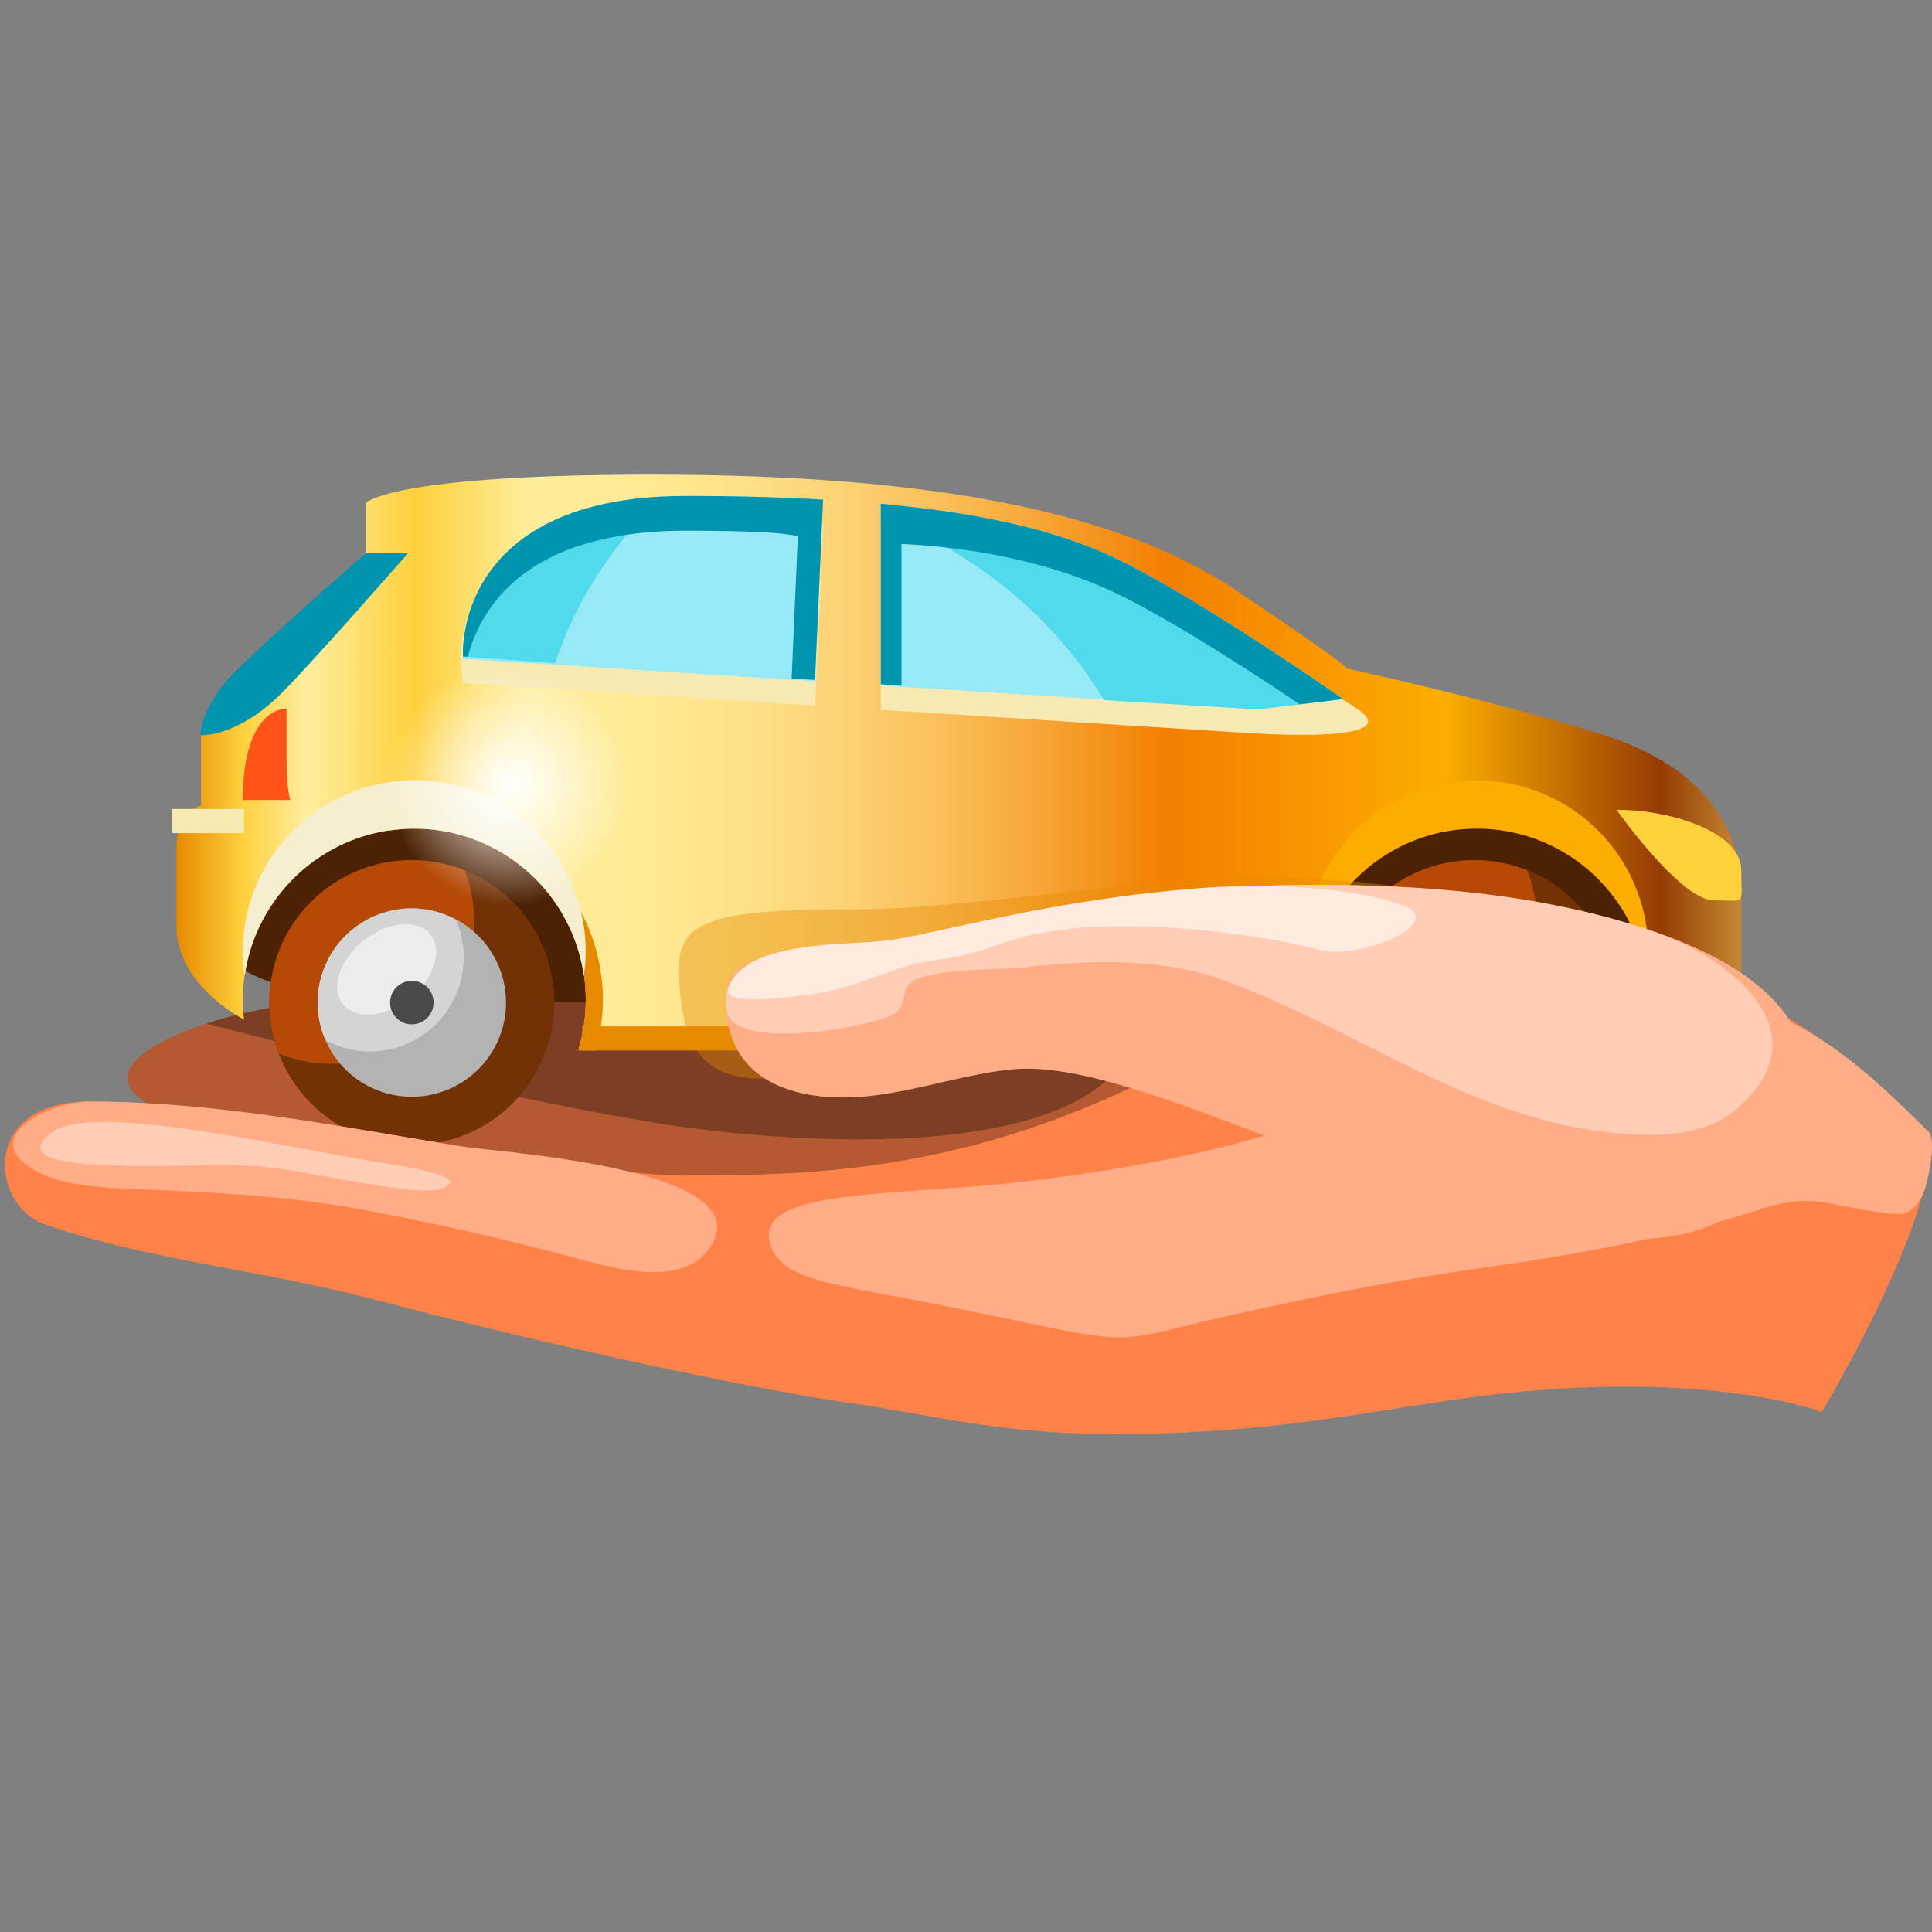 <svg xmlns="http://www.w3.org/2000/svg" width="80" height="80" fill="none" viewBox="0 0 80 80">
  <rect x="0" y="0" width="80" height="80" fill="#808080" stroke="none"/>
  <path fill="#B55932" d="M41.563 53.677c-3.233-.442-11.345-2.083-19.799-4.302-4.657-1.221-10.357-1.66-14.466-3.129-6.331-2.27 4.014-5.187 6.74-4.654-2.181-6.576 12.128.701 13.969 1.291 9.273 2.974 15.504-3.633 24.43-2.765 5.513.537 11.289 6.433 7.073 11.218-3.244 3.685-13.327 2.973-17.947 2.341z"/>
  <path fill="#7D3E23" d="M28.008 42.883c-1.841-.59-16.15-7.867-13.969-1.291-1.112-.217-3.49.14-5.488.792 8.428 2.209 16.503 3.842 19.727 4.282 4.619.633 14.703 1.346 17.949-2.34 1.146-1.301 1.549-2.684 1.424-4.018-6.589 1.088-12.114 4.989-19.643 2.575z"/>
  <path fill="#4D2204" d="M71.244 40.599c0 .638-.613.877-3.311.877h-51.96c-3.431 0-7.353-1.276-7.353-3.188v-1.914c0-1.037 1.471-1.117 1.471-1.117v-1.754c0-.957 6.127-4.705 6.127-4.705v-1.276s.98-.718 11.397-.718 18.383.799 23.407 2.951c5.025 2.152 4.413 1.994 4.413 1.994s5.758.797 10.172 1.674c4.41.877 5.637 2.553 5.637 4.066v3.11z"/>
  <path fill="url(#paint0_linear_3120_169265)" d="M66.269 30.391c-4.492-1.399-10.317-2.671-10.507-2.713.048-.001-.07-.205-4.585-3.237-5.198-3.492-13.441-4.786-24.22-4.786-10.779 0-11.793 1.164-11.793 1.164v2.068s-6.84 6.08-6.84 7.634v2.845s-1.021.13-1.021 1.812v3.104c0 1.665 1.171 3.027 2.802 3.938a7.159 7.159 0 01-.049-.805c0-3.922 3.179-8.1 7.099-8.1 3.921 0 7.101 4.178 7.101 8.1 0 .709-.107 1.394-.301 2.04h30.324a7.073 7.073 0 01-.281-1.964c0-3.922 3.18-8.1 7.102-8.1 3.921 0 7.102 4.178 7.102 8.1a7.11 7.11 0 01-.281 1.964h.759c2.79 0 3.425-.388 3.425-1.421v-5.046c-.003-2.458-1.272-5.175-5.836-6.597z"/>
  <path fill="#E78A00" d="M16.111 34.399c.341-.05.687-.085 1.042-.085a7.1 7.1 0 016.788 9.186h.733a7.807 7.807 0 00.291-2.086 7.812 7.812 0 00-7.812-7.811c-.354 0-.7.032-1.042.078v.718z"/>
  <path fill="#E78A00" d="M54.111 42.5h-30v1h30v-1z"/>
  <path fill="#F6EFCF" d="M17.153 34.314c3.581 0 6.535 2.653 7.022 6.1.046-.328.079-.66.079-1a7.1 7.1 0 00-14.2 0c0 .34.032.672.079 1 .487-3.446 3.441-6.1 7.02-6.1z"/>
  <path fill="#FDAD00" d="M61.153 34.314c3.581 0 6.535 2.653 7.022 6.1.046-.328.078-.66.078-1a7.1 7.1 0 00-14.2 0c0 .34.032.672.078 1 .489-3.446 3.442-6.1 7.022-6.1z"/>
  <path fill="#F6E9B1" d="M19.171 28.283l14.583.933.326-7.509a102.303 102.303 0 00-6.719-.207c-9.694 0-8.19 6.783-8.19 6.783zm37.065 1.092c-1.625-1.125-7.266-4.08-10.615-5.516-1.831-.785-4.779-1.521-9.15-1.955v7.484c7.394.472 14.579.928 15.611.986 2.221.125 5.779.126 4.154-.999z"/>
  <path fill="#97E9F5" d="M19.171 27.283l14.583.927.327-7.522a101.067 101.067 0 00-5.671-.148c-9.694-.001-9.239 6.743-9.239 6.743zm26.45-4.424c-1.938-.831-4.659-1.588-9.15-1.998v7.521l15.611.992 3.524-.43c0 .001-6.635-4.649-9.985-6.085z"/>
  <path fill="#51DAEC" d="M27.419 20.565c-8.668.438-8.248 6.618-8.248 6.618l3.816.277c.868-2.617 2.409-4.965 4.432-6.895zM45.621 22.859c-1.938-.831-4.659-1.588-9.15-1.998v.502c3.945 1.527 7.206 4.23 9.243 7.626l6.368.386 3.524-.43s-6.635-4.65-9.985-6.086z"/>
  <path fill="#0094AE" d="M19.171 27.184l.2.013c.529-2.024 2.412-5.222 9.039-5.222 2.127 0 3.997.055 4.626.235l-.255 5.88.967.064.333-7.467a101.067 101.067 0 00-5.671-.148c-9.694 0-9.239 6.645-9.239 6.645zm26.45-4.325c-1.938-.831-4.659-1.588-9.15-1.998v7.474l.857.058v-5.871c3.634.186 6.355.942 8.293 1.773 2.256.967 5.995 3.387 8.201 4.868l1.784-.218s-6.635-4.65-9.985-6.086z"/>
  <path fill="#FF5317" d="M10.055 33.127h1.965s-.154-.386-.154-1.771v-2.015s-1.811-.117-1.811 3.786z"/>
  <path fill="#FED03C" d="M66.938 33.533s2.645 3.748 4.028 3.748c1.387 0 1.135.252 1.135-1.26.001-1.509-2.769-2.488-5.163-2.488z"/>
  <path fill="#723206" d="M17.053 47.414a5.9 5.9 0 100-11.8 5.9 5.9 0 000 11.8z"/>
  <path fill="#B54905" d="M11.153 41.514c0 .746.144 1.456.396 2.112a5.87 5.87 0 002.187.424 5.9 5.9 0 005.9-5.9c0-.745-.144-1.454-.396-2.11a5.876 5.876 0 00-2.188-.424 5.898 5.898 0 00-5.899 5.898z"/>
  <path fill="#B3B3B3" d="M17.053 45.414a3.9 3.9 0 100-7.8 3.9 3.9 0 000 7.8z"/>
  <path fill="#D4D4D4" d="M13.153 41.514c0 .553.118 1.076.325 1.553a3.858 3.858 0 001.825.473 3.899 3.899 0 003.576-5.451 3.862 3.862 0 00-1.826-.473 3.898 3.898 0 00-3.9 3.898z"/>
  <path fill="#EDEDED" d="M16.96 41.335c1-.793 1.386-1.972.861-2.633-.524-.662-1.76-.554-2.76.239-1 .793-1.387 1.972-.863 2.633.525.662 1.76.555 2.761-.239z"/>
  <path fill="#4A4A4A" d="M17.053 42.415a.9.9 0 100-1.8.9.9 0 000 1.8z"/>
  <path fill="#723206" d="M61.053 47.414a5.9 5.9 0 100-11.8 5.9 5.9 0 000 11.8z"/>
  <path fill="#B54905" d="M55.153 41.514c0 .746.144 1.456.396 2.112a5.876 5.876 0 002.188.424 5.9 5.9 0 005.9-5.9c0-.745-.144-1.454-.396-2.11a5.898 5.898 0 00-8.088 5.474z"/>
  <path fill="#B3B3B3" d="M61.053 45.414a3.9 3.9 0 100-7.8 3.9 3.9 0 000 7.8z"/>
  <path fill="#D4D4D4" d="M57.153 41.514c0 .553.118 1.076.325 1.553a3.854 3.854 0 001.824.473 3.9 3.9 0 003.576-5.451 3.859 3.859 0 00-1.826-.473 3.897 3.897 0 00-3.899 3.898z"/>
  <path fill="#EDEDED" d="M60.958 41.336c1-.793 1.386-1.972.863-2.633-.524-.66-1.76-.553-2.76.24-1.001.794-1.387 1.972-.863 2.633.524.66 1.76.553 2.76-.24z"/>
  <path fill="#4A4A4A" d="M61.053 42.415a.9.9 0 100-1.8.9.9 0 000 1.8z"/>
  <path fill="#0094AE" d="M15.163 22.887h1.751s-3.964 4.525-5.24 5.801c-1.875 1.875-3.375 1.75-3.375 1.75s.002-1.189 1.438-2.625 5.426-4.926 5.426-4.926z"/>
  <path fill="#F6E9B1" d="M10.111 33.5h-3v1h3v-1z"/>
  <path fill="#E78A00" d="M49.233 36.49c-6.153.453-10.289 1.17-13.969 1.17-5.955 0-7.31.469-7.153 2.84.149 2.272.552 4.173 3.5 4.166 2.331-.004 6.451-2.001 8.765-2.267 5.282-.606 27.6 18.39 31.402 5.601 2.144-7.219-9.212-11.626-18.715-11.641a50.935 50.935 0 00-3.83.131z" opacity=".4"/>
  <path fill="#FF8248" d="M35.273 58.104c-3.234-.441-11.347-2.082-19.802-4.301-4.657-1.222-9.557-1.66-13.665-3.129-2.186-.783-2.634-5.061 1.897-5.061 7.469 0 20.167 3.063 24.5 3.063 5.934 0 13.18-.139 22.52-5.722 14.673-8.771 24.332-.862 29.142 3.925.632 3.162-4.427 11.584-4.427 11.584s-5.098-1.953-15.146-.518c-4.117.589-8.141 1.472-14.513 1.436-4.565-.026-7.765-.902-10.506-1.277z"/>
  <path fill="#FFAD87" d="M31.861 51.375c-.375-1.875 3.75-1.875 8.5-2.25 4.244-.335 11.847-1.514 14.75-3.25 14.672-8.771 19.944-3.784 24.754 1.003.351.349-.071 2.313-.281 2.663-.519.865-.824.778-1.823.643-2.26-.305-2.731-.82-5.024-.059-2.196.729-6.125 1.625-10.5 2.25-3.538.506-5.75.875-10.875 2-6.109 1.342-3.495 1.451-12.625-.375-4.376-.875-6.549-.99-6.876-2.625zM29.166 51.942c-1.316 1.367-4.087.475-5.548.089a120.584 120.584 0 00-8.412-1.906c-3.032-.574-6.028-.741-9.122-.869-1.399-.057-3.307-.08-4.563-.754-2.569-1.381.559-2.889 2.183-2.889 5.133 0 10.272 1.007 15.318 1.846 1.562.26 12.609.893 10.373 4.199a2.03 2.03 0 01-.229.284z"/>
  <path fill="#FFCCB5" d="M12.278 48.5c-2.833-.5-4.392-.115-7.487-.242l-.322-.014c-.947-.037-3.946-.129-2.319-1.354 1.627-1.225 9.037.479 13.378 1.217 0 0 3.405.455 3.083.893-.425.58-2.042.258-6.333-.5z"/>
  <path fill="#FFAD87" d="M50.774 36.77c-6.153.453-12.03 1.903-13.969 2.17-5.899.809-6.874.569-6.718 2.94.149 2.272 1.903 3.569 4.852 3.563 2.331-.004 4.66-.933 6.978-1.163 7.819-.779 28.858 14.756 32.661 1.967 2.144-7.219-10.471-9.593-19.974-9.607a50.433 50.433 0 00-3.83.13z"/>
  <path fill="#FFCCB5" d="M50.774 36.77c-6.153.453-12.03 1.903-13.969 2.17-1.8.246-7.189-.125-6.71 2.913.24 1.522 4.891.897 6.702.241 1.015-.367.212-1.232 1.294-1.6 1.229-.416 3.254-.32 4.589-.467 2.568-.279 5.386-.345 7.806.5 5.078 1.774 9.753 5.333 15.125 6.219 1.923.318 4.689.544 6.246-.777 3.813-3.236-.301-6.342-3.389-7.402-4.402-1.512-9.236-1.921-13.864-1.928a50.935 50.935 0 00-3.83.131z"/>
  <path fill="#FFEAE0" d="M38.639 39.771c2.685-.368 2.614-.916 5.306-1.271 3.059-.403 7.768.064 10.673.829 1.708.449 5.359-1.146 3.494-1.829-2.534-.928-6.508-.865-8.337-.73-6.153.453-11.03 1.903-12.969 2.17-1.575.216-5.874-.041-6.629 1.926-.107.281-.232.801 3.435.301 2.008-.274 3.227-1.147 5.027-1.396z"/>
  <path fill="url(#paint1_radial_3120_169265)" d="M21.111 37.5a5 5 0 100-10 5 5 0 000 10z"/>
  <defs>
    <radialGradient id="paint1_radial_3120_169265" cx="0" cy="0" r="1" gradientTransform="matrix(5 0 0 5 21.111 32.5)" gradientUnits="userSpaceOnUse">
      <stop stop-color="#fff"/>
      <stop offset="1" stop-color="#fff" stop-opacity="0"/>
    </radialGradient>
    <linearGradient id="paint0_linear_3120_169265" x1="7.302" x2="75.647" y1="31.554" y2="31.554" gradientUnits="userSpaceOnUse">
      <stop stop-color="#E78A00"/>
      <stop offset=".04" stop-color="#FED03C"/>
      <stop offset=".079" stop-color="#FFED9E"/>
      <stop offset=".145" stop-color="#FED03C"/>
      <stop offset=".211" stop-color="#FFED99"/>
      <stop offset=".275" stop-color="#FFEA95"/>
      <stop offset=".338" stop-color="#FEE289"/>
      <stop offset=".4" stop-color="#FCD376"/>
      <stop offset=".462" stop-color="#FABF5A"/>
      <stop offset=".524" stop-color="#F7A536"/>
      <stop offset=".585" stop-color="#F4860B"/>
      <stop offset=".599" stop-color="#F37E00"/>
      <stop offset=".769" stop-color="#FDAD00"/>
      <stop offset=".899" stop-color="#953C04"/>
      <stop offset="1" stop-color="#F6DB66"/>
    </linearGradient>
  </defs>
</svg>
